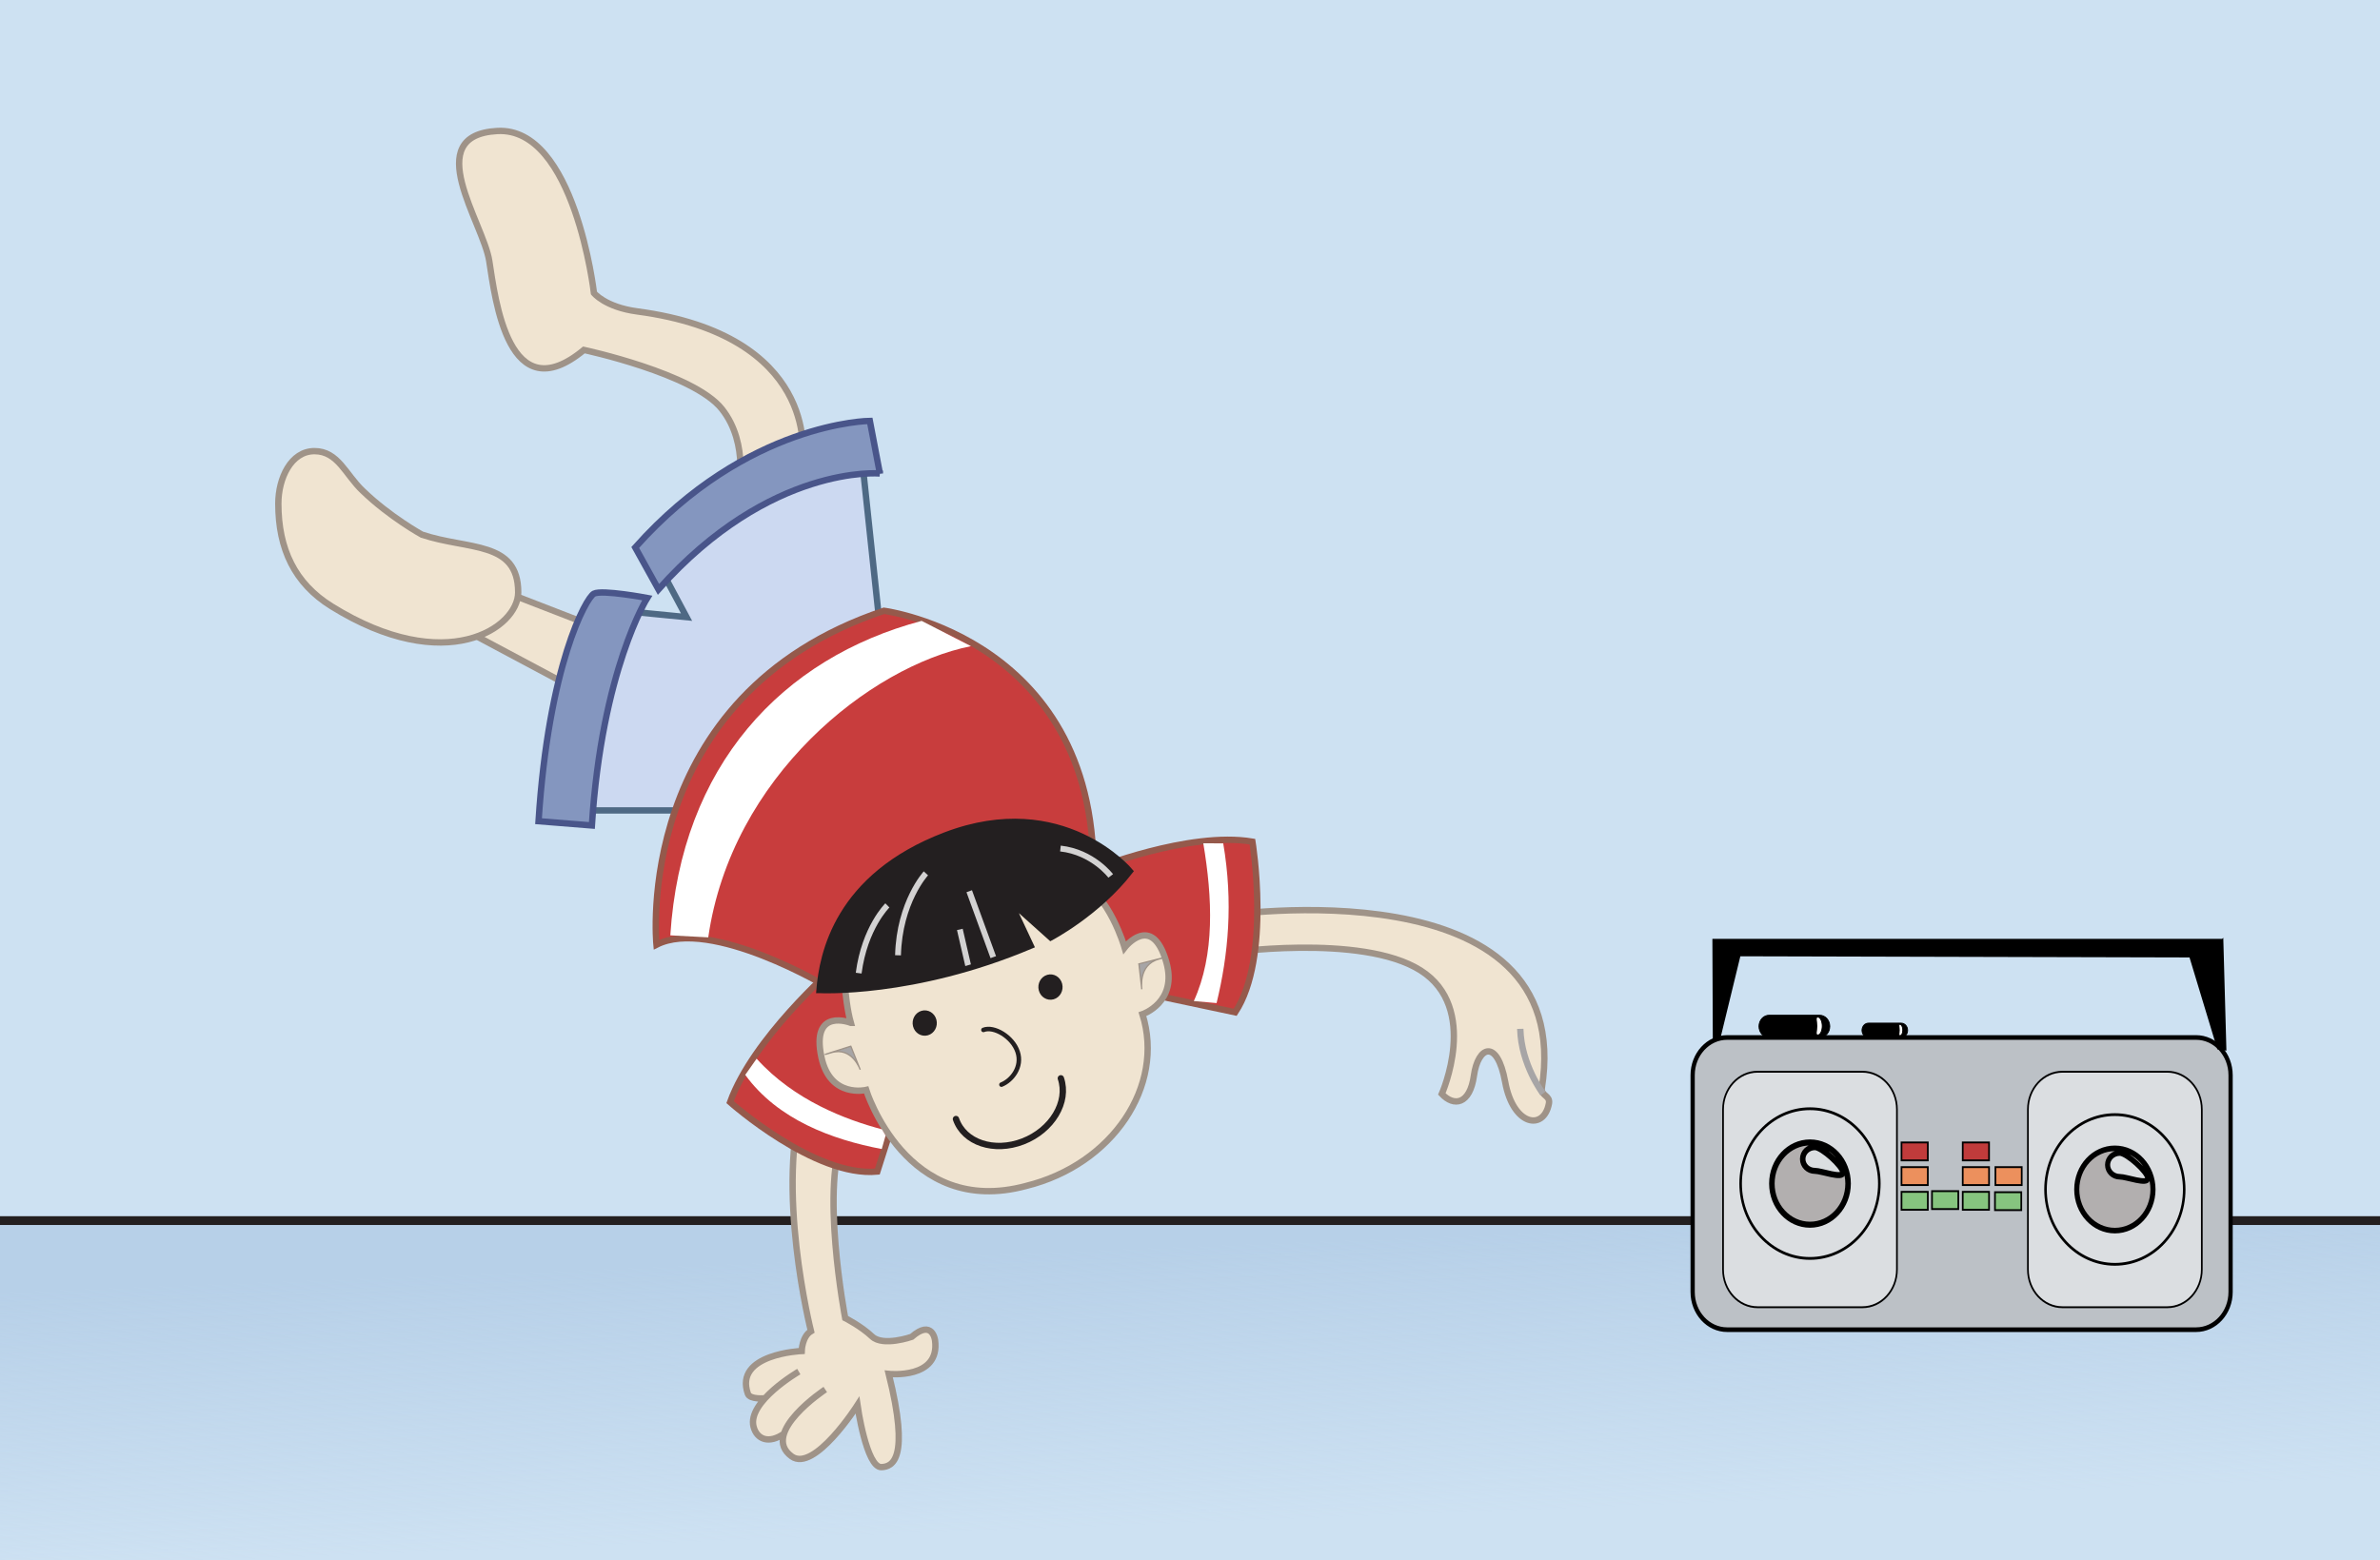 <?xml version="1.0" encoding="UTF-8" standalone="no"?>
<!-- Created with Inkscape (http://www.inkscape.org/) -->

<svg
   xmlns:dc="http://purl.org/dc/elements/1.1/"
   xmlns:cc="http://creativecommons.org/ns#"
   xmlns:rdf="http://www.w3.org/1999/02/22-rdf-syntax-ns#"
   xmlns:svg="http://www.w3.org/2000/svg"
   xmlns="http://www.w3.org/2000/svg"
   xmlns:xlink="http://www.w3.org/1999/xlink"
   xmlns:sodipodi="http://sodipodi.sourceforge.net/DTD/sodipodi-0.dtd"
   xmlns:inkscape="http://www.inkscape.org/namespaces/inkscape"
   id="svg5076"
   sodipodi:docname="breakdancing.svg"
   viewBox="0 0 901.667 591.145"
   version="1.1"
   inkscape:version="0.91 r13725"
   width="901.667"
   height="591.145">
  <rect x="0" y="0" width="901.667" height="591.145" fill="#333333" stroke="none"/>
  <defs
     id="defs58210">
    <linearGradient
       inkscape:collect="always"
       id="linearGradient58768">
      <stop
         style="stop-color:#b7d0e8;stop-opacity:1;"
         offset="0"
         id="stop58770" />
      <stop
         style="stop-color:#b7d0e8;stop-opacity:0;"
         offset="1"
         id="stop58772" />
    </linearGradient>
    <linearGradient
       inkscape:collect="always"
       xlink:href="#linearGradient58768"
       id="linearGradient58774"
       x1="415.036"
       y1="569.552"
       x2="416.036"
       y2="593.211"
       gradientUnits="userSpaceOnUse"
       gradientTransform="matrix(4.861,0,0,4.429,-1243.917,-1588.095)" />
  </defs>
  <sodipodi:namedview
     id="base"
     bordercolor="#666666"
     inkscape:pageshadow="2"
     inkscape:window-y="1"
     pagecolor="#ffffff"
     inkscape:window-height="1035"
     inkscape:window-maximized="1"
     inkscape:zoom="1"
     inkscape:window-x="4"
     showgrid="false"
     borderopacity="1.0"
     inkscape:current-layer="layer1"
     inkscape:cx="324.09328"
     inkscape:cy="178.38799"
     inkscape:window-width="1916"
     inkscape:pageopacity="0.0"
     inkscape:document-units="px"
     fit-margin-top="0"
     fit-margin-left="0"
     fit-margin-right="0"
     fit-margin-bottom="0" />
  <g
     id="layer1"
     inkscape:label="Layer 1"
     inkscape:groupmode="layer"
     transform="translate(-300.207,-463.122)">
    <path
       id="path544"
       style="fill:#cde1f2;fill-opacity:1;fill-rule:evenodd"
       d="m 300.207,463.122 901.667,0 0,591.145 -901.667,0 0,-591.145 z"
       inkscape:connector-curvature="0" />
    <rect
       style="opacity:1;fill:url(#linearGradient58774);fill-opacity:1;stroke:none;stroke-width:0.4;stroke-linecap:round;stroke-linejoin:round;stroke-miterlimit:3.864;stroke-dasharray:none;stroke-opacity:1"
       id="rect58756"
       width="928.123"
       height="197.77"
       x="290.821"
       y="925.658" />
    <path
       id="path566"
       style="fill:none;stroke:#231f20;stroke-width:3.327;stroke-miterlimit:3.864"
       d="m 1203.512,925.646 -905.529,0"
       inkscape:connector-curvature="0" />
    <path
       id="path568"
       style="fill:#f0e4d1;fill-opacity:1"
       d="m 597.624,1006.078 c -1.786,3.682 -1.511,5.985 2.466,8.891 8.592,6.256 24.941,-19.405 24.941,-19.405 0,0 3.359,23.735 9.101,23.485 4.06,-0.171 10.877,-2.774 2.757,-35.322 0,0 19.495,2.082 17.543,-12.706 0,0 -0.96,-8.211 -8.847,-1.345 0,0 -10.877,3.798 -15.014,-0.122 -4.138,-3.925 -10.186,-6.987 -10.186,-6.987 0,0 -9.776,-51.205 -0.208,-70.325 l -15.212,-14.599 c -11.406,35.001 2.461,89.889 2.461,89.889 -3.385,2.021 -3.52,7.507 -3.52,7.507 0,0 -25.304,0.399 -19.983,15.541 0.815,2.309 6.168,2.37 6.168,2.37 -3.639,3.665 -5.462,6.832 -4.418,10.802 1.246,4.761 6.074,6.455 11.951,2.325"
       inkscape:connector-curvature="0" />
    <path
       id="path570"
       style="fill:none;stroke:#9f9388;stroke-width:2.413;stroke-miterlimit:3.864;stroke-opacity:1"
       d="m 612.866,989.646 c 0,0 -24.915,16.471 -12.751,25.34 8.592,6.256 24.941,-19.405 24.941,-19.405 0,0 3.359,23.735 9.101,23.485 4.06,-0.171 10.877,-2.774 2.757,-35.322 0,0 19.495,2.082 17.543,-12.706 0,0 -0.96,-8.211 -8.847,-1.345 0,0 -10.877,3.798 -15.014,-0.122 -4.138,-3.925 -10.186,-6.987 -10.186,-6.987 0,0 -9.776,-51.205 -0.208,-70.325 l -15.212,-14.599 c -11.406,35.001 2.461,89.889 2.461,89.889 -3.385,2.021 -3.52,7.507 -3.52,7.507 0,0 -25.72,1.063 -20.398,16.205 0.815,2.309 6.583,1.705 6.583,1.705 m 12.725,-10.104 c 0,0 -19.635,11.405 -17.143,20.905 1.246,4.761 5.773,6.677 11.65,2.547"
       inkscape:connector-curvature="0" />
    <path
       id="path572"
       style="fill:#f0e4d1;fill-opacity:1;stroke:#9f9388;stroke-width:2.413;stroke-miterlimit:3.864;stroke-opacity:1"
       d="m 523.694,699.894 -38.901,-15.064 -12.164,15.064 43.461,23.175 7.606,-23.175 z"
       inkscape:connector-curvature="0" />
    <path
       id="path574"
       style="fill:#ccd9f1;fill-opacity:1;stroke:#4e6984;stroke-width:2.413;stroke-miterlimit:3.864;stroke-opacity:1"
       d="m 633.55,700.691 -6.843,-64.315 c 0,0 -34.655,-6.959 -77.04,40.67 l 10.643,19.931 -24.77,-2.43 c 0,0 -15.653,16.687 -19.453,75.667 l 47.265,0 70.196,-69.519 z"
       inkscape:connector-curvature="0" />
    <path
       id="path576"
       style="fill:#f0e4d1;fill-opacity:1;stroke:#9f9388;stroke-width:2.413;stroke-miterlimit:3.864;stroke-opacity:1"
       d="m 604.227,635.583 c 0,0 5.887,-45.328 -62.595,-54.456 -12.164,-1.622 -16.406,-6.959 -16.406,-6.959 0,0 -7.284,-63.035 -36.622,-61.414 -29.333,1.622 -5.321,34.658 -3.042,49.252 2.284,14.599 7.284,57.361 35.859,33.717 0,0 41.625,8.919 52.27,22.367 10.648,13.442 6.085,31.751 6.085,31.751 14.89,8.105 24.453,-14.256 24.453,-14.256 z"
       inkscape:connector-curvature="0" />
    <path
       id="path578"
       style="fill:#c83d3d;fill-opacity:1"
       d="m 614.112,837.329 c 0,0 -44.545,-26.763 -65.199,-16.222 0,0 -9.563,-94.451 86.173,-126.54 0,0 82.361,10.669 79.32,103.367 l -100.295,39.397"
       inkscape:connector-curvature="0" />
    <path
       id="path610"
       style="fill:none;stroke:#95594b;stroke-width:2.413;stroke-miterlimit:3.864;stroke-opacity:1"
       d="m 614.112,837.329 c 0,0 -44.545,-26.763 -65.199,-16.222 0,0 -9.563,-94.451 86.173,-126.54 0,0 82.361,10.669 79.32,103.367 l -100.295,39.397 z"
       inkscape:connector-curvature="0" />
    <path
       id="path612"
       style="fill:#c83d3d;fill-opacity:1"
       d="m 615.525,830.331 c 0,0 -30.003,26.226 -38.714,50.43 0,0 32.085,28.573 55.771,26.304 l 14.49,-45.536 -31.545,-31.198"
       inkscape:connector-curvature="0" />
    <path
       id="path644"
       style="fill:none;fill-opacity:1;stroke:#95594b;stroke-width:2.413;stroke-miterlimit:3.864;stroke-opacity:1"
       d="m 615.525,830.331 c 0,0 -30.003,26.226 -38.714,50.43 0,0 32.085,28.573 55.771,26.304 l 14.49,-45.536 -31.545,-31.198 z"
       inkscape:connector-curvature="0" />
    <path
       id="path646"
       style="fill:#f0e4d1;fill-opacity:1;stroke:#9f9388;stroke-width:2.413;stroke-miterlimit:3.864;stroke-opacity:1"
       d="m 763.633,810.09 c 0,0 134.423,-20.319 120.675,65.546 -0.213,2.779 3.266,2.586 2.72,5.608 -1.895,10.475 -13.535,8.57 -16.577,-8.116 -3.042,-16.687 -10.326,-13.442 -11.847,-2.43 -1.521,11.012 -7.606,11.82 -12.164,6.954 0,0 14.443,-32.559 -8.047,-46.816 -22.49,-14.256 -74.76,-6.489 -74.76,-6.489 l 0,-14.256 z"
       inkscape:connector-curvature="0" />
    <path
       id="path648"
       style="fill:#c83d3d;fill-opacity:1"
       d="m 714.374,792.595 c 0,0 36.3,-14.599 60.311,-10.541 0,0 7.165,43.915 -6.521,64.656 l -44.225,-9.384 -9.568,-44.73"
       inkscape:connector-curvature="0" />
    <path
       id="path680"
       style="fill:none;stroke:#95594b;stroke-width:2.413;stroke-miterlimit:3.864;stroke-opacity:1"
       d="m 714.374,792.595 c 0,0 36.3,-14.599 60.311,-10.541 0,0 7.165,43.915 -6.521,64.656 l -44.225,-9.384 -9.568,-44.73 z"
       inkscape:connector-curvature="0" />
    <path
       id="path682"
       style="fill:#f0e4d1;fill-opacity:1;stroke:#9f9388;stroke-width:2.413;stroke-miterlimit:3.864;stroke-opacity:1"
       d="m 622.544,850.705 c 0,0 -15.238,-6.04 -11.126,13.083 3.354,15.629 16.946,12.352 16.946,12.352 0,0 15.102,48.658 60.581,36.374 32.827,-8.111 52.602,-37.974 44.084,-65.068 0,0 13.431,-4.529 9.013,-19.853 -5.41,-18.752 -15.772,-5.398 -15.772,-5.398 0,0 -5.923,-20.546 -17.527,-25.218 -11.604,-4.667 -89.18,27.997 -89.18,27.997 0,0 0.395,16.604 2.985,25.733 z"
       inkscape:connector-curvature="0" />
    <path
       id="path684"
       style="fill:none;stroke:#231f20;stroke-width:2.41;stroke-linecap:round;stroke-linejoin:round;stroke-miterlimit:3.864;stroke-dasharray:none"
       d="m 662.374,887.157 c 3.053,8.941 14.449,12.734 25.413,8.476 10.96,-4.257 17.377,-14.954 14.324,-23.9"
       inkscape:connector-curvature="0" />
    <path
       id="path686"
       style="fill:#231f20;stroke:#231f20;stroke-width:2.466;stroke-miterlimit:3.864"
       d="m 701.416,836.222 c -0.478,-1.905 -2.315,-3.034 -4.101,-2.525 -1.791,0.509 -2.85,2.469 -2.373,4.379 0.478,1.905 2.315,3.034 4.107,2.525 1.786,-0.509 2.85,-2.469 2.367,-4.379 z"
       inkscape:connector-curvature="0" />
    <path
       id="path688"
       style="fill:#231f20;stroke:#231f20;stroke-width:2.466;stroke-miterlimit:3.864"
       d="m 653.777,849.864 c -0.478,-1.91 -2.315,-3.039 -4.101,-2.53 -1.791,0.509 -2.85,2.469 -2.373,4.379 0.478,1.905 2.315,3.039 4.107,2.525 1.786,-0.509 2.85,-2.469 2.367,-4.374 z"
       inkscape:connector-curvature="0" />
    <path
       id="path690"
       style="fill:#231f20"
       d="m 610.582,838.348 c 0,0 35.594,2.032 80.222,-16.825 l -7.896,-16.847 15.362,13.775 c 0,0 17.771,-9.296 30.091,-25.196 0,0 -25.497,-30.627 -69.975,-13.686 -41.025,15.629 -46.688,45.137 -47.805,58.779"
       inkscape:connector-curvature="0" />
    <path
       id="path700"
       style="fill:none;stroke:#d3d2d2;stroke-width:2.214;stroke-miterlimit:3.864"
       d="m 667.4,800.833 9.465,25.955 m -13.021,-11.482 3.286,14.262"
       inkscape:connector-curvature="0" />
    <path
       id="path722"
       style="fill:none;stroke:#231f20;stroke-width:2.214;stroke-miterlimit:3.864"
       d="m 610.582,838.348 c 0,0 35.594,2.032 80.222,-16.825 l -7.896,-16.847 15.362,13.775 c 0,0 17.771,-9.296 30.091,-25.196 0,0 -25.497,-30.627 -69.975,-13.686 -41.025,15.629 -46.688,45.137 -47.805,58.779 z"
       inkscape:connector-curvature="0" />
    <path
       id="path724"
       style="fill:none;stroke:#d3d2d2;stroke-width:2.214;stroke-miterlimit:3.864"
       d="m 650.994,794.057 c 0,0 -10.051,10.857 -10.57,31.053 m -4.029,-18.901 c 0,0 -8.608,8.421 -10.877,25.667 m 95.489,-36.839 c 0,0 -6.811,-9.035 -19.053,-10.381"
       inkscape:connector-curvature="0" />
    <path
       id="path726"
       style="fill:#a7a5a6;fill-rule:evenodd;stroke:#9f9388;stroke-width:0.493;stroke-miterlimit:3.864;stroke-opacity:1"
       d="m 731.693,828.382 1.09,9.6 c 0,0 -1.521,-9.279 6.49,-11.444 8.016,-2.159 -7.58,1.844 -7.58,1.844 z"
       inkscape:connector-curvature="0" />
    <path
       id="path728"
       style="fill:#a7a5a6;fill-rule:evenodd;stroke:#9f9388;stroke-width:0.493;stroke-miterlimit:3.864;stroke-opacity:1"
       d="m 622.544,859.563 3.556,8.897 c 0,0 -3.032,-8.847 -10.986,-6.45 -7.954,2.403 7.429,-2.447 7.429,-2.447 z"
       inkscape:connector-curvature="0" />
    <path
       id="path730"
       style="fill:#a7a5a6;stroke:#a7a5a6;stroke-width:2.413;stroke-miterlimit:3.864"
       d="m 603.023,635.185 c 0,-0.221 0.265,-0.404 0.597,-0.404 0.332,0 0.602,0.182 0.602,0.404 0,0.221 -0.27,0.404 -0.602,0.404 -0.332,0 -0.597,-0.182 -0.597,-0.404 z"
       inkscape:connector-curvature="0" />
    <path
       id="path732"
       style="fill:#f0e4d1;fill-opacity:1;stroke:#9f9388;stroke-width:2.413;stroke-miterlimit:3.864;stroke-opacity:1"
       d="m 460.024,665.701 c 17.491,5.88 36.503,2.231 36.503,21.897 0,13.376 -27.375,32.216 -70.723,5.271 -13.945,-8.67 -20.154,-21.697 -20.154,-38.927 0,-9.528 4.756,-19.87 13.69,-19.87 8.935,0 11.785,8.919 18.249,15.004 10.269,9.932 22.433,16.626 22.433,16.626 z"
       inkscape:connector-curvature="0" />
    <path
       id="path734"
       style="fill:#8496bf;fill-opacity:1;stroke:#49558a;stroke-width:2.413;stroke-miterlimit:3.864;stroke-opacity:1"
       d="m 545.416,689.707 c 0,0 -17.169,27.228 -20.974,86.213 l -20.211,-1.622 c 3.805,-58.987 17.932,-84.592 20.974,-86.213 3.042,-1.622 20.211,1.622 20.211,1.622 z"
       inkscape:connector-curvature="0" />
    <path
       id="path736"
       style="fill:#8496bf;fill-opacity:1;stroke:#49558a;stroke-width:2.413;stroke-miterlimit:3.864;stroke-opacity:1"
       d="m 633.55,642.537 c 0,0 -41.497,-3.715 -83.881,43.915 l -8.805,-15.878 c 42.385,-47.631 88.886,-47.967 88.886,-47.967 l 3.8,19.931 z"
       inkscape:connector-curvature="0" />
    <path
       id="path738"
       style="fill:none;stroke:#a7a5a6;stroke-width:2.413;stroke-miterlimit:3.864"
       d="m 884.785,877.501 c 0,0 -8.302,-10.896 -8.618,-24.52"
       inkscape:connector-curvature="0" />
    <path
       d="m 679.605,874.12 c 3.957,-1.592 8.02,-6.689 6.136,-12.409 -1.884,-5.717 -9.002,-9.912 -12.961,-8.32"
       style="fill:none;stroke:#231f20;stroke-width:1.716;stroke-linecap:round;stroke-linejoin:round;stroke-miterlimit:3.864;stroke-dasharray:none"
       id="path58754"
       inkscape:connector-curvature="0"
       sodipodi:nodetypes="ccc" />
    <g
       id="Layer_1"
       transform="matrix(0.952,0,0,0.909,1929.997,990.656)">
      <g
         id="g58918">
        <g
           id="g58920">
          <g
             id="g58948" />
        </g>
        <g
           id="g59111"
           transform="matrix(0.338,0,0,0.387,-1091.036,-243.73)">
          <rect
             y="226.093"
             x="291.28"
             height="24.397"
             width="18.838"
             id="rect59063"
             style="opacity:1;fill:#fdfdfd;fill-opacity:1;stroke:none;stroke-width:0.4;stroke-linecap:round;stroke-linejoin:round;stroke-miterlimit:3.864;stroke-dasharray:none;stroke-opacity:1" />
          <rect
             y="233.665"
             x="381.704"
             height="18.508"
             width="22.606"
             id="rect59065"
             style="opacity:1;fill:#fdfdfd;fill-opacity:1;stroke:none;stroke-width:0.4;stroke-linecap:round;stroke-linejoin:round;stroke-miterlimit:3.864;stroke-dasharray:none;stroke-opacity:1" />
          <path
             style="fill:#bcc1c6;fill-opacity:1;stroke:#000000;stroke-width:5"
             inkscape:connector-curvature="0"
             d="m 196.454,247.742 552.092,0 c 22.443,0 40.637,18.193 40.637,40.637 l 0,233.471 c 0,22.443 -18.194,40.637 -40.637,40.637 l -552.092,0 c -22.443,0 -40.637,-18.194 -40.637,-40.637 l 0,-233.471 c 0,-22.444 18.194,-40.637 40.637,-40.637 z"
             id="path58922" />
          <path
             style="fill:#dbdee1;fill-opacity:1;stroke:#000000;stroke-width:2"
             inkscape:connector-curvature="0"
             d="m 232.227,284.633 123.474,0 c 22.443,0 40.637,18.194 40.637,40.637 l 0,172.387 c 0,22.443 -18.194,40.637 -40.637,40.637 l -123.474,0 c -22.444,0 -40.637,-18.194 -40.637,-40.637 l 0,-172.387 c 0,-22.443 18.193,-40.637 40.637,-40.637 z"
             id="path58924" />
          <path
             style="fill:#dbdee1;fill-opacity:1;stroke:#000000;stroke-width:2"
             inkscape:connector-curvature="0"
             d="m 591.193,284.633 123.475,0 c 22.443,0 40.637,18.194 40.637,40.637 l 0,172.387 c 0,22.443 -18.194,40.637 -40.637,40.637 l -123.475,0 c -22.443,0 -40.637,-18.194 -40.637,-40.637 l 0,-172.387 c 0,-22.443 18.194,-40.637 40.637,-40.637 z"
             id="path58926" />
          <path
             style="fill-opacity:0;stroke:#000000;stroke-width:3"
             inkscape:connector-curvature="0"
             d="m 293.964,485.737 c -45.093,0 -81.649,-36.096 -81.649,-80.623 0,-44.527 36.556,-80.623 81.649,-80.623 45.093,0 81.648,36.096 81.648,80.623 0,44.527 -36.555,80.623 -81.648,80.623 z"
             id="path58928" />
          <path
             style="fill-opacity:0;stroke:#000000;stroke-width:3"
             inkscape:connector-curvature="0"
             d="m 652.931,492.087 c -45.094,0 -81.649,-36.097 -81.649,-80.624 0,-44.526 36.555,-80.623 81.649,-80.623 45.093,0 81.648,36.097 81.648,80.623 0,44.527 -36.555,80.624 -81.648,80.624 z"
             id="path58930" />
          <path
             style="fill:#b2afaf;fill-opacity:1;stroke:#000000;stroke-width:6"
             inkscape:connector-curvature="0"
             d="m 652.93,367.158 c 24.781,0 44.87,19.836 44.87,44.306 0,24.469 -20.089,44.305 -44.869,44.305 -24.781,0 -44.869,-19.836 -44.869,-44.305 0,-24.47 20.088,-44.306 44.869,-44.306 z m 5.8,5.06 c -7.932,0 -14.362,5.721 -14.362,12.777 0,7.057 6.43,12.777 14.362,12.777 7.932,0 33.015,8.922 33.014,1.865 10e-4,-7.056 -25.082,-27.419 -33.014,-27.419 z"
             id="path58932" />
          <g
             id="g58934">
            <path
               style="fill:#000000"
               inkscape:connector-curvature="0"
               d="m 305.306,223.784 c 6.616,0 11.979,5.363 11.979,11.979 0,6.615 -5.363,11.978 -11.979,11.978 l -59.419,0 c -6.616,0 -11.979,-5.363 -11.979,-11.978 0,-6.616 5.363,-11.979 11.979,-11.979 l 59.419,0 z m -2.255,1.944 c -2.952,0 -1.032,4.394 -1.032,9.744 0,5.35 -1.92,9.63 1.032,9.63 2.951,0 5.344,-4.337 5.344,-9.687 0,-5.35 -2.393,-9.687 -5.344,-9.687 z"
               id="path58936" />
            <path
               style="fill-opacity:0;stroke:#000000;stroke-width:1"
               inkscape:connector-curvature="0"
               d="m 305.306,223.784 c 6.616,0 11.979,5.363 11.979,11.979 0,6.615 -5.363,11.978 -11.979,11.978 l -59.419,0 c -6.616,0 -11.979,-5.363 -11.979,-11.978 0,-6.616 5.363,-11.979 11.979,-11.979 l 59.419,0 z m -2.255,1.944 c -2.952,0 -1.032,4.394 -1.032,9.744 0,5.35 -1.92,9.63 1.032,9.63 2.951,0 5.344,-4.337 5.344,-9.687 0,-5.35 -2.393,-9.687 -5.344,-9.687 z"
               id="path58938" />
          </g>
          <path
             style="fill:#b2afaf;fill-opacity:1;stroke:#000000;stroke-width:6.5"
             inkscape:connector-curvature="0"
             d="m 293.964,360.809 c 24.78,0 44.869,19.836 44.869,44.305 0,24.469 -20.089,44.306 -44.869,44.306 -24.781,0 -44.869,-19.837 -44.869,-44.306 0,-24.469 20.088,-44.305 44.869,-44.305 z m 5.799,5.06 c -7.932,0 -14.362,5.72 -14.362,12.777 0,7.056 6.43,12.777 14.362,12.777 7.932,0 33.015,8.921 33.015,1.865 0,-7.057 -25.083,-27.419 -33.015,-27.419 z"
             id="path58940" />
          <g
             id="g58942">
            <path
               style="fill:#000000"
               inkscape:connector-curvature="0"
               d="m 401.225,232.295 c 4.266,0 7.724,3.458 7.724,7.723 0,4.266 -3.458,7.723 -7.724,7.723 l -38.309,0 c -4.265,0 -7.723,-3.457 -7.723,-7.723 0,-4.265 3.458,-7.723 7.723,-7.723 l 38.309,0 z m -1.454,1.254 c -1.903,0 -0.665,2.833 -0.665,6.282 0,3.449 -1.238,6.209 0.665,6.209 1.903,0 3.446,-2.797 3.446,-6.246 0,-3.449 -1.543,-6.245 -3.446,-6.245 z"
               id="path58944" />
            <path
               style="fill-opacity:0;stroke:#000000;stroke-width:1"
               inkscape:connector-curvature="0"
               d="m 401.225,232.295 c 4.266,0 7.724,3.458 7.724,7.723 0,4.266 -3.458,7.723 -7.724,7.723 l -38.309,0 c -4.265,0 -7.723,-3.457 -7.723,-7.723 0,-4.265 3.458,-7.723 7.723,-7.723 l 38.309,0 z m -1.454,1.254 c -1.903,0 -0.665,2.833 -0.665,6.282 0,3.449 -1.238,6.209 0.665,6.209 1.903,0 3.446,-2.797 3.446,-6.246 0,-3.449 -1.543,-6.245 -3.446,-6.245 z"
               id="path58946" />
          </g>
          <g
             style="fill:#86c47f;fill-opacity:1"
             id="g58950">
            <path
               style="fill:#86c47f;fill-opacity:1"
               inkscape:connector-curvature="0"
               d="m 401.725,414.018 30.983,0 0,19.317 -30.983,0 z"
               id="path58952" />
            <path
               style="fill:#86c47f;fill-opacity:1;stroke:#000000;stroke-width:2"
               inkscape:connector-curvature="0"
               d="m 401.725,414.018 30.983,0 0,19.317 -30.983,0 z"
               id="path58954" />
          </g>
          <g
             style="fill:#ec905d;fill-opacity:1"
             id="g58956">
            <path
               style="fill:#ec905d;fill-opacity:1"
               inkscape:connector-curvature="0"
               d="m 401.725,387.395 30.983,0 0,19.317 -30.983,0 z"
               id="path58958" />
            <path
               style="fill:#ec905d;fill-opacity:1;stroke:#000000;stroke-width:2"
               inkscape:connector-curvature="0"
               d="m 401.725,387.395 30.983,0 0,19.317 -30.983,0 z"
               id="path58960" />
          </g>
          <g
             style="fill:#c03b3b;fill-opacity:1"
             id="g58962">
            <path
               style="fill:#c03b3b;fill-opacity:1"
               inkscape:connector-curvature="0"
               d="m 401.725,360.809 30.983,0 0,19.316 -30.983,0 z"
               id="path58964" />
            <path
               style="fill:#c03b3b;fill-opacity:1;stroke:#000000;stroke-width:2"
               inkscape:connector-curvature="0"
               d="m 401.725,360.809 30.983,0 0,19.316 -30.983,0 z"
               id="path58966" />
          </g>
          <g
             style="fill:#86c47f;fill-opacity:1"
             id="g58968">
            <path
               style="fill:#86c47f;fill-opacity:1"
               inkscape:connector-curvature="0"
               d="m 437.61,413.254 30.984,0 0,19.316 -30.984,0 z"
               id="path58970" />
            <path
               style="fill:#86c47f;fill-opacity:1;stroke:#000000;stroke-width:2"
               inkscape:connector-curvature="0"
               d="m 437.61,413.254 30.984,0 0,19.316 -30.984,0 z"
               id="path58972" />
          </g>
          <g
             style="fill:#86c47f;fill-opacity:1"
             id="g58974">
            <path
               style="fill:#86c47f;fill-opacity:1"
               inkscape:connector-curvature="0"
               d="m 473.81,414.018 30.983,0 0,19.317 -30.983,0 z"
               id="path58976" />
            <path
               style="fill:#86c47f;fill-opacity:1;stroke:#000000;stroke-width:2"
               inkscape:connector-curvature="0"
               d="m 473.81,414.018 30.983,0 0,19.317 -30.983,0 z"
               id="path58978" />
          </g>
          <g
             style="fill:#ec905d;fill-opacity:1"
             id="g58980">
            <path
               style="fill:#ec905d;fill-opacity:1"
               inkscape:connector-curvature="0"
               d="m 473.81,387.395 30.983,0 0,19.317 -30.983,0 z"
               id="path58982" />
            <path
               style="fill:#ec905d;fill-opacity:1;stroke:#000000;stroke-width:2"
               inkscape:connector-curvature="0"
               d="m 473.81,387.395 30.983,0 0,19.317 -30.983,0 z"
               id="path58984" />
          </g>
          <g
             style="fill:#c03b3b;fill-opacity:1"
             id="g58986">
            <path
               style="fill:#c03b3b;fill-opacity:1"
               inkscape:connector-curvature="0"
               d="m 473.81,360.809 30.983,0 0,19.316 -30.983,0 z"
               id="path58988" />
            <path
               style="fill:#c03b3b;fill-opacity:1;stroke:#000000;stroke-width:2"
               inkscape:connector-curvature="0"
               d="m 473.81,360.809 30.983,0 0,19.316 -30.983,0 z"
               id="path58990" />
          </g>
          <g
             style="fill:#86c47f;fill-opacity:1"
             id="g58992">
            <path
               style="fill:#86c47f;fill-opacity:1"
               inkscape:connector-curvature="0"
               d="m 511.767,414.401 30.983,0 0,19.316 -30.983,0 z"
               id="path58994" />
            <path
               style="fill:#86c47f;fill-opacity:1;stroke:#000000;stroke-width:2"
               inkscape:connector-curvature="0"
               d="m 511.767,414.401 30.983,0 0,19.316 -30.983,0 z"
               id="path58996" />
          </g>
          <g
             style="fill:#ec905d;fill-opacity:1"
             id="g58998">
            <path
               style="fill:#ec905d;fill-opacity:1"
               inkscape:connector-curvature="0"
               d="m 512.292,387.395 30.983,0 0,19.317 -30.983,0 z"
               id="path59000" />
            <path
               style="fill:#ec905d;fill-opacity:1;stroke:#000000;stroke-width:2"
               inkscape:connector-curvature="0"
               d="m 512.292,387.395 30.983,0 0,19.317 -30.983,0 z"
               id="path59002" />
          </g>
          <g
             id="g59004">
            <path
               style="fill:#000000"
               inkscape:connector-curvature="0"
               d="m 779.64,142.513 3.592,118.284 -8.9,-1.202 -32.78,-99.074 -530.339,-1.259 -23.411,88.045 -7.25,3.42 -0.483,-108.214 599.571,0 z"
               id="path59006" />
            <path
               style="fill-opacity:0;stroke:#000000;stroke-width:2"
               inkscape:connector-curvature="0"
               d="m 779.64,142.513 3.592,118.284 -8.9,-1.202 -32.78,-99.074 -530.339,-1.259 -23.411,88.045 -7.25,3.42 -0.483,-108.214 599.571,0 z"
               id="path59008" />
          </g>
        </g>
      </g>
    </g>
    <path
       style="fill:#ffffff;fill-opacity:1;fill-rule:evenodd;stroke:none;stroke-width:1px;stroke-linecap:butt;stroke-linejoin:miter;stroke-opacity:1"
       d="m 554.162,817.55 14.371,0.766 c 8.743,-60.919 61.318,-102.682 99.522,-110.345 l -18.683,-9.579 c -52.935,14.049 -91.139,54.917 -95.211,119.157 z"
       id="path59158"
       inkscape:connector-curvature="0"
       sodipodi:nodetypes="ccccc" />
    <path
       style="fill:#ffffff;fill-opacity:1;fill-rule:evenodd;stroke:none;stroke-width:1px;stroke-linecap:butt;stroke-linejoin:miter;stroke-opacity:1"
       d="m 756.08,782.684 c 3.473,20.69 4.431,42.145 -3.593,59.77 l 8.623,0.766 c 4.431,-18.263 6.347,-38.059 2.515,-60.536 z"
       id="path59160"
       inkscape:connector-curvature="0"
       sodipodi:nodetypes="ccccc" />
    <path
       style="fill:#ffffff;fill-opacity:1;fill-rule:evenodd;stroke:none;stroke-width:1px;stroke-linecap:butt;stroke-linejoin:miter;stroke-opacity:1"
       d="m 586.857,864.293 -4.311,6.13 c 12.335,16.986 32.913,24.529 51.715,28.105 l 0.931,-3.313 0.528,-1.803 -1.415,-2.367 c -13.533,-3.576 -33.196,-10.916 -47.447,-26.752 z"
       id="path59162"
       inkscape:connector-curvature="0"
       sodipodi:nodetypes="ccccccc" />
  </g>
</svg>
